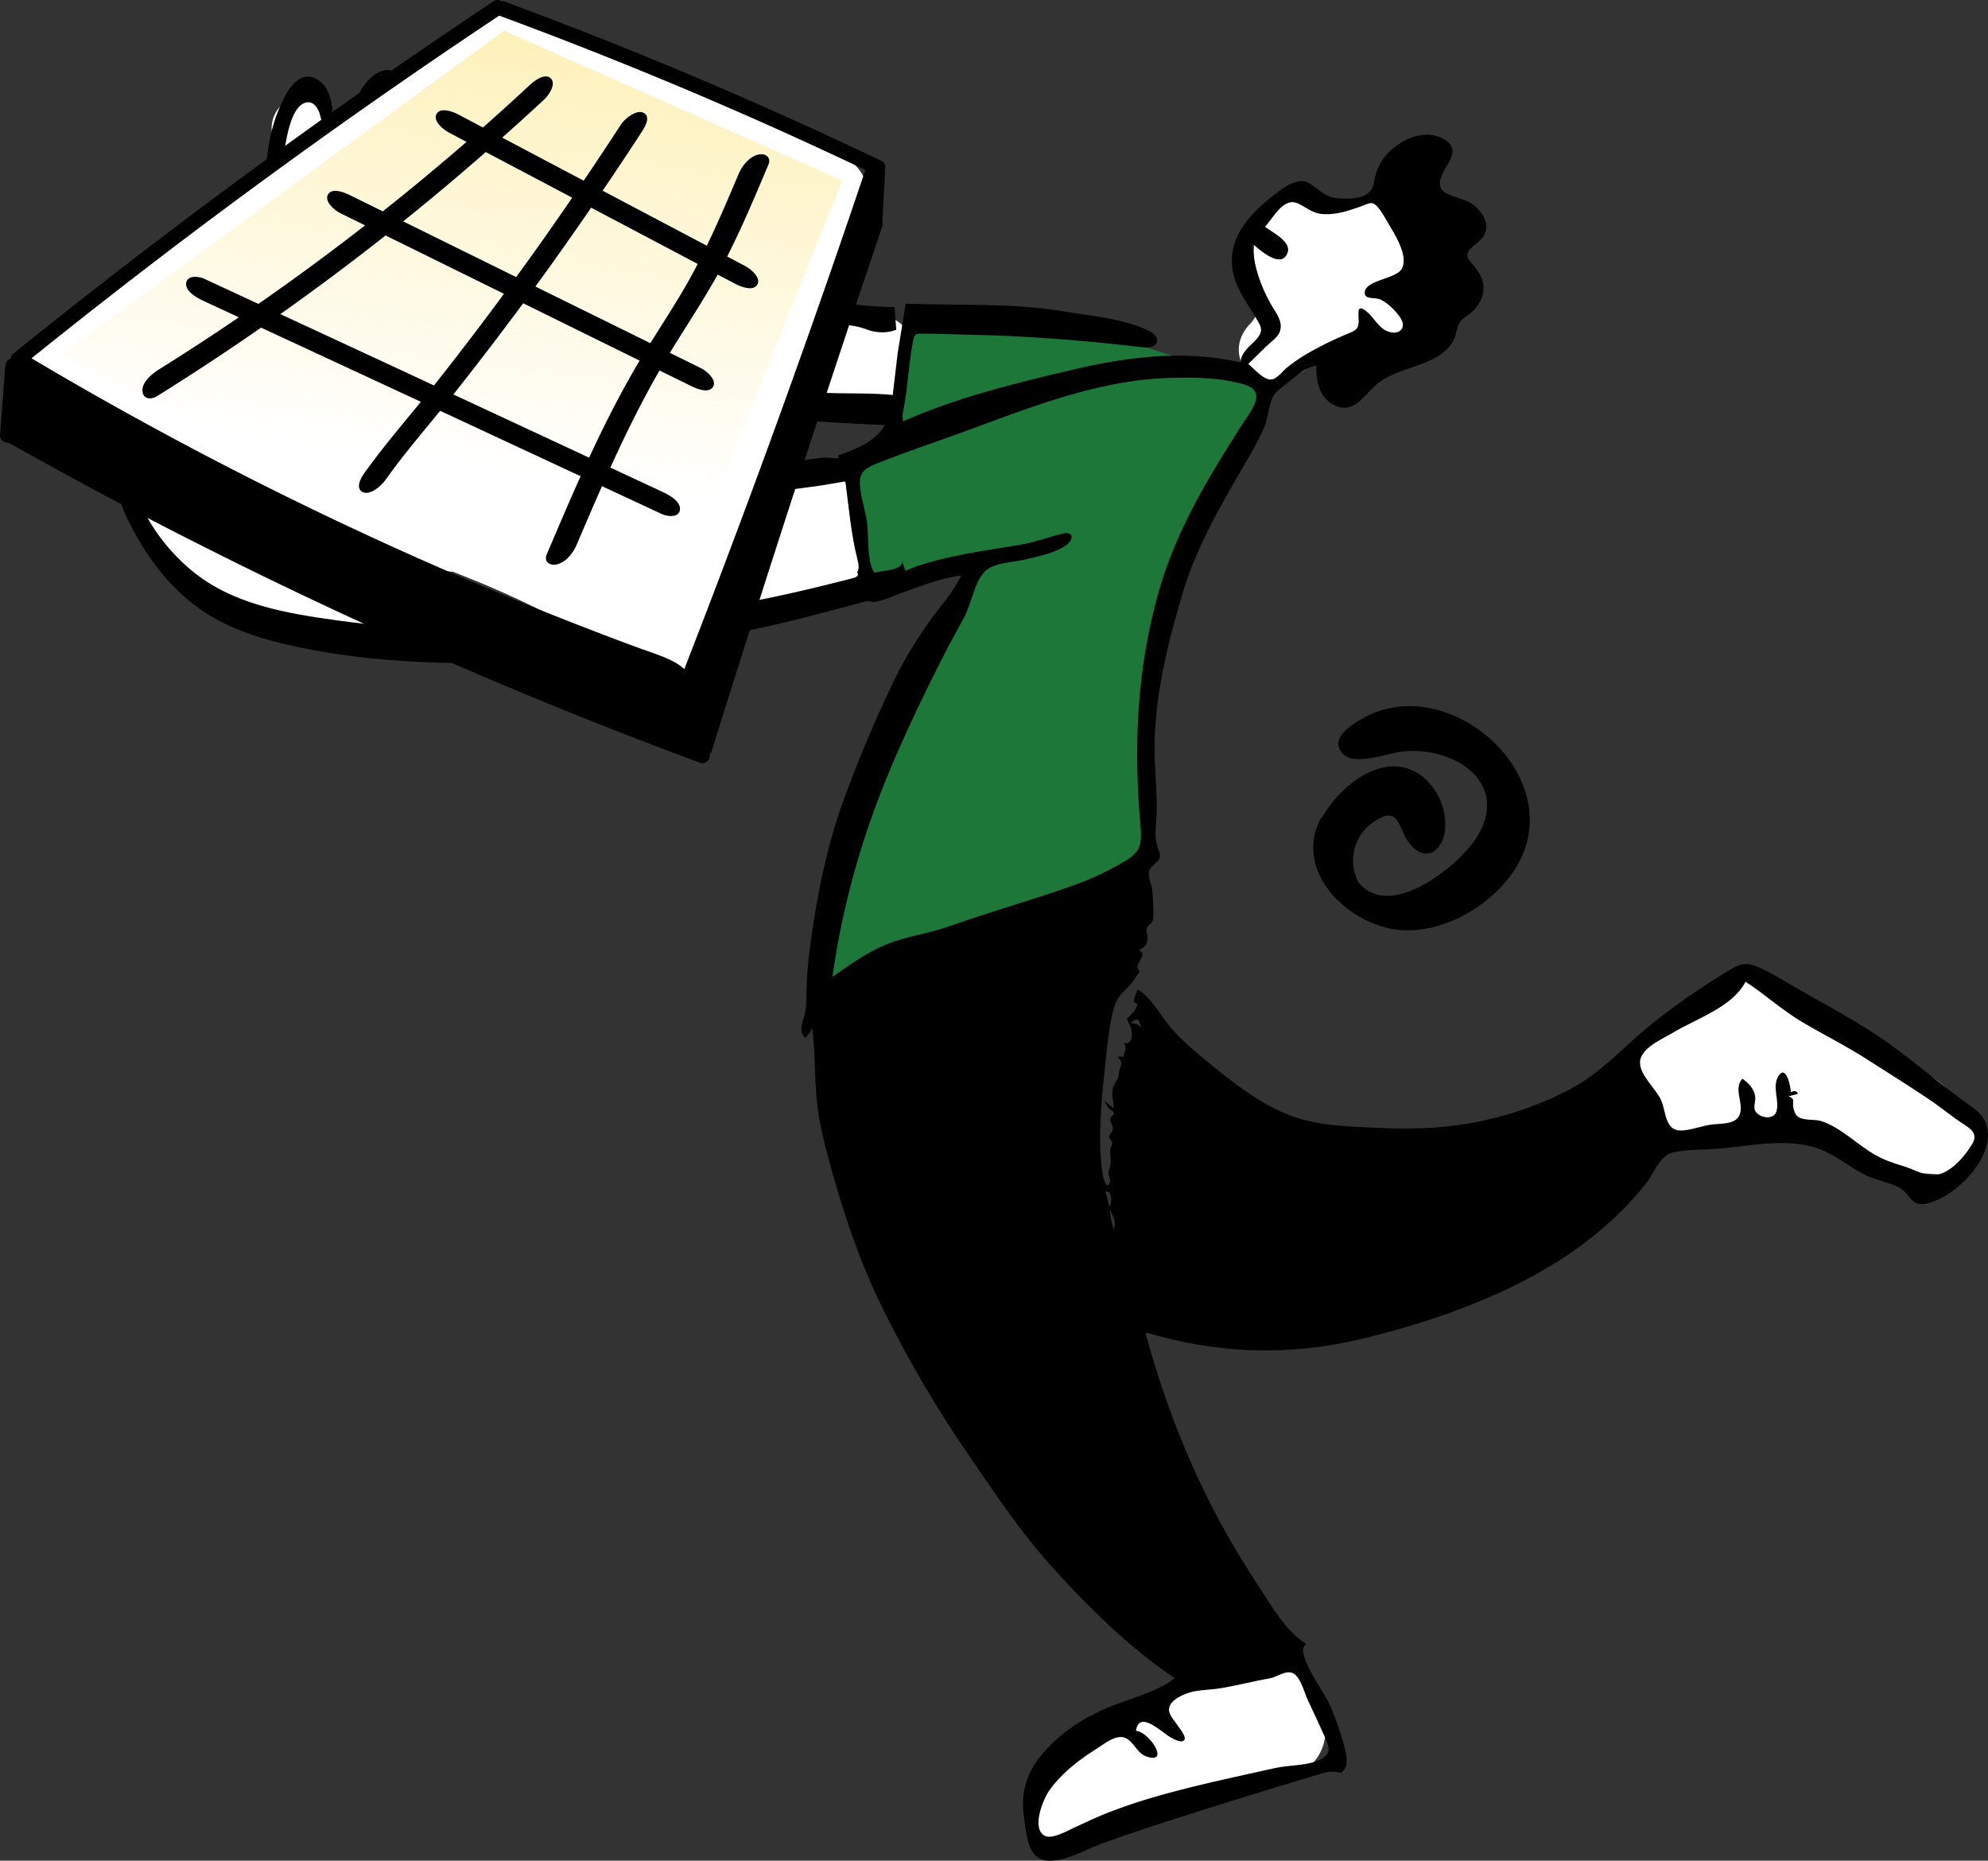 <svg xmlns="http://www.w3.org/2000/svg" id="Layer_2" viewBox="0 0 658.48 616.23"><rect x="0" y="0" width="658.48" height="616.23" fill="#333333" stroke="none"/><defs><linearGradient id="linear-gradient" x1="161.42" x2="141.09" y1="0" y2="153.31" gradientUnits="userSpaceOnUse"><stop offset="0" stop-color="#fce16c"/><stop offset="1" stop-color="#fce16c" stop-opacity="0"/></linearGradient><clipPath id="clippath"><path d="m53.63 109.02 25.99-96.63 54.66 4.86 51.91 28.61 101.79 51.96 8.33 3.87 3.73 51.05-203.37-22.01-43.04-21.71z" class="cls-2"/></clipPath><style>.cls-1,.cls-2{fill:none}.cls-3{fill:url(#linear-gradient);opacity:.49}.cls-4{clip-path:url(#clippath)}.cls-5,.cls-6{fill:#fff}.cls-2{clip-rule:evenodd}.cls-7{fill:#1d7739}.cls-6,.cls-7,.cls-8{fill-rule:evenodd}</style></defs><g id="Layer_1-2"><path d="M117.15 188.79c-10.02-1.87-20.02-4.03-29.85-6.73-7.56-2.07-15.2-4.57-18.04-12.3-2.05-5.58-9.68-7.57-14.68-5.17-5.79 2.78-7.22 9.08-5.17 14.68 4.37 11.91 15.87 19.02 27.45 22.66 12.59 3.96 25.81 6.39 38.76 8.81 5.84 1.09 11.36-4.76 11.74-10.21.45-6.49-4.35-10.65-10.21-11.74ZM101.73 31.57c-5.94 0-11.31 3.99-11.74 10.21-.39 5.61 4.24 11.74 10.21 11.74s11.31-3.99 11.74-10.21c.39-5.61-4.24-11.74-10.21-11.74ZM303.82 119.42c-.64-5.91-2.86-11.87-8.83-14.18-3.04-1.18-6.54-.59-9.68-.34-2.17.18-4.32.47-6.47.83-5.1.84-9.16 5.93-8.99 11.08-1.29 1.62-2.11 3.61-2.17 5.82-.16 5.82 4.06 11.48 10.21 11.74 4.21.18 8.45.5 12.66.51 8.96.01 14.19-6.88 13.27-15.45ZM287.24 167.58c-1.18-6.27-6.92-9.36-12.85-8.77-7.72.77-15.86.5-19.91 8.48-2.36 4.65-3.61 9.69-7 13.53-2.97 3.36-4.73 7.13-3.15 11.7 1.4 4.05 5.12 7.4 9.6 7.58 9.78.39 18.53-3.1 27.12-7.41 6.98-3.5 7.22-11.08 3.92-16.14 1.92-2.55 2.85-5.95 2.28-8.96ZM470.58 77.29c.35-3.18-.58-6.59-2.57-8.87-4.23-4.87-10.64-4.52-15.52-1.09-3.57 2.52-8.39 2.43-12.28.91-3.76-1.47-7.06-2.91-11.26-2.19-4.26.72-8.07 3.53-10.51 7.02-4.69 6.73-3.2 13.78-1.43 21.14 1.09 4.56.44 9.52-2.95 13.05-3.4 3.54-4.93 8.41-2.71 13.05 2.07 4.31 7.22 7.07 11.97 6.06 7.2-1.53 11.68-6.11 17.82-9.51 2.71-1.5 5.9-1.82 8.89-2.46 4.09-.88 8.18-1.75 12.27-2.63 5.82-1.24 9.7-7.79 8.84-13.36 2.31-1.89 4.22-4.33 5.58-7.48 2.23-5.2-1.23-11.5-6.15-13.65ZM654.16 375.97c-2.26-8.07-6.92-14.39-13.9-19.09-6.37-4.29-13.88-6.63-20.6-10.31-13.43-7.36-25.89-16.38-40.43-21.56-3.65-1.3-7.84-.38-10.74 2.12a360.49 360.49 0 0 1-26.2 20.56c-4.32 3.08-4.68 9.67-2.13 14.03-1.71 6.22 1.91 13.86 9.58 14.18 14.17.6 28.37-.58 42.21-3.67.33-.07.64-.17.95-.26 1.1.33 2.2.68 3.28 1.08 6.83 2.51 12.09 7.19 18.35 10.7 9.02 5.05 18.12 4.37 28.04 5.23 6.59.57 13.49-6.17 11.58-13.01Z" class="cls-5"/><path d="M435.71 558.09c-1.5-3.44-6.31-5.9-9.93-5.7-25.79 1.48-49.85 11.5-69.04 28.8-.21.19-.39.39-.57.59-4.98 2.63-9.58 5.94-13.52 10.22-10.02 10.87 6.2 27.17 16.26 16.26 10.78-11.69 29.3-12.64 44.08-15.14 5-.84 10-1.69 15-2.53 4.77-.8 9.5-1.29 13.65-4.01 10.28-6.75 8.25-18.9 4.06-28.5Z" class="cls-6"/><path id="Accent" d="m301.93 100.77-2.1 21.53c-.45 4.6-.9 9.2-1.34 13.79-.16 1.63-.06 3.23-.86 4.55-1.89 3.11-6.05 5.88-8.65 8.41l-5.23 5.08c-.9.87-3.04 2.25-3.52 3.42-.52 1.3.39 3.17.8 4.65l3.47 12.84 6.54 24.19 30.72-12.57c-9.71 20.11-19.43 40.21-29.14 60.32-2.39 4.96-5.57 9.96-6.9 15.33-2.83 11.43-5.52 22.91-8.27 34.36-2.57 10.66-5.13 21.32-7.7 31.98l45.15-14.29c11.69-3.7 24.04-6.23 34.53-12.66 8.65-5.3 17.29-10.6 25.94-15.91 1.15-.71 4.93-2.17 5.54-3.42.57-1.17-.41-4.72-.5-5.99-1.73-23.99-2.87-50.62 4.76-73.74 5.48-16.57 14.67-32.26 22.81-47.62 3.18-6 6.46-11.95 9.44-18.05.76-1.56 1.97-3.43 2.29-5.16.2-1.12.35-3.19-.18-3.99-.23-.35-3.55-.92-4.05-1.08-3.51-1.11-7-2.27-10.5-3.42-9.83-3.23-19.65-6.48-29.5-9.62-7.68-2.45-15.42-5.16-23.3-6.92-8.17-1.83-16.76-2.34-25.06-3.28-8.39-.95-16.78-1.87-25.18-2.75" class="cls-7"/><path d="M653.47 366.82c-9.5-6.67-18.24-14.34-27.66-21.12-9.29-6.68-19.39-11.99-29.32-17.63-4.69-2.66-9.31-5.72-14.27-7.86-3.7-1.6-6.05-1-9.42 1.06-9.58 5.86-19.18 12.39-27.8 19.6-8.02 6.71-14.9 14.41-24.21 19.46-9.5 5.15-19.84 8.78-30.4 11-10.84 2.27-21.5 2.77-32.53 2.25-10.44-.49-21.19-.48-31.07-4.38-10.35-4.09-19.5-11.53-28.02-18.54-4.31-3.55-8.66-7.33-12.11-11.75-2.99-3.83-5.57-8.61-9.8-11.25-.5 1.36-1.23 2.6-1.28 4.05-.02.66 1.07.34 1.09.86.03.97-.93 2.22-1.5 2.91-2.05 2.46-2.45 1.05-.88 4.2.91 1.84 1.36 6.41-2.19 5.84 1.54 1.08.17 3.34-.13 4.65-.54-.37-1.11-.39-1.69-.08 1.78 1.99 1.11 2.24.49 4.37-.11.39-.37 2.34-.3 2.16-.7 1.94-1.92 2.71-2.04 4.93-.1 1.82.54 3.62.38 5.45-1.02-.82-2.03-1.65-3.05-2.47.37.76.99 1.87 1.54 2.51.34.4 1.58 1.21 1.63 1.46.2.94-1.02 1.03-1.13 1.93-.21 1.67.74 1.65.8 3.21.07 1.79-1.16 1.4-1.26 2.97-.02.3 1 1.17 1.04 1.79.06.88-.57 1.54-.63 2.36-.17 2.06.45 3.37 0 5.43-.17.8-.58 1.41-.62 2.27-.04.76.85 2.12.59 2.86-1.28 3.59-2.39-1.69-2.58-3.03-1.59-11.19-.33-23.53.85-34.71.59-5.56 1.08-11.26 2.22-16.73.46-2.21 1.05-4.51 2.27-6.44 1.55-2.43 4.26-3.97 5.55-6.57-.19.38 1.27-2.01 1.35-1.7.05-.69-.66-1.36-.63-2 .05-.84.49-1.13.84-1.95.64-1.47 1.62-2.39-.31-3.52 2.12-1.11 3-2.13 2.79-4.66-.15-1.85-.78-1.56.06-3.05.84-1.5 1.68-.73 1.86-2.97.21-2.68-.11-6.17-.27-8.87-.15-2.36-2.15-5.35-.69-7.44 1.85-2.64 4.21-2.38 2.7-6.28-1.48-3.81-.9-6.51-.68-10.55.44-8.06-.73-16.14-.61-24.21.25-17.22 4.43-33.82 9.3-50.24 4.51-15.17 12.73-29.29 20.67-42.88 2.18-3.72 4.31-7.48 6.1-11.41 1.55-3.38 1.58-7.42 3.08-10.63.91-1.95 3.22-3.31 4.86-4.66 2.74-2.25 5.96-5.09 9.56-5.76-.12 5.09.91 10.73 5.99 13.15 6.17 2.94 9.5-2.75 13.43-6.43 7.16-6.72 20.24-5.86 25.73-14.52 1.31-2.06 1.11-4.73 2.51-6.71 1.03-1.45 2.84-2.23 4.12-3.45 3.87-3.69 4.85-8.81 1.73-13.32-2.85-4.13-5.78-5.03-.83-8.85 4.02-3.1 4.98-6.39 1.57-10.87-3.25-4.27-6.98-3.85-11.22-6.08-4.1-2.15-1.29-6.71.55-9.66 2.38-3.8 2.26-6.62-2.24-8.69-4.72-2.17-10.18-.57-14.24 2.23-4.59 3.16-7.13 7.05-7.97 12.46-.86 5.51-6.65 5.6-11.41 5.42-4.55-.17-6.41-2.71-9.99-5-3.98-2.56-9.45 2.03-12.65 4.55-7.88 6.22-15.11 14.62-12.58 25.36 1.51 6.4 5.65 11.07 8.65 16.65 2.75 5.1-6.12 7.04-6.21 12.72-18.48-4.19-37.19-1.94-55.42 2.36-19.38 4.57-38.99 9.34-57.22 17.52 2.34-8.9 2.39-17.97 4.1-26.93.49-2.58 1.02-2.51 3.65-2.48 5.05.05 10.11.27 15.16.37 18.46.35 36.85 1.81 55.17 3.9 1.78.2 5.85 1 6.74-1.3 1.03-2.66-3.48-4.38-5.3-5.09-7.98-3.09-17.04-3.82-25.43-5.23-17.19-2.89-34.99-1.91-52.41-2.57l-2.68 16.6c-.6 5.06-1.19 10.12-1.79 15.18-.2-.11-.41-.2-.62-.3l-1.19 7.39c-2.29 5.9-9.19 9.08-16.13 11.41l2.39 8.91c.07.17.13.36.16.58 1.08 8.27 1.79 16.62 3.82 24.69.49 1.96.71 3.32 0 4.45l2.5 9.25c1.23.28 2.38.87 4.08.52 2.74-.57 5.32-1.91 7.95-2.84 6.4-2.27 13.13-4.96 19.9-5.82-2.66 5.71-7.09 10.35-10.69 15.46-4.15 5.89-8.03 12.09-11.19 18.57-6.34 13.04-12.02 26.55-17.01 40.17-4.92 13.43-7.99 27.51-10.16 41.63-1.08 7.04-2.04 14.19-2.17 21.31-.05 2.93.04 5.82-.72 8.68-.69 2.62-2.01 5.07.28 7.38.88-.95 1.61-2.04 2.36-3.1 1 8.12.65 16.34 1.53 24.47.86 8.01 3.05 15.9 5.22 23.64 4.56 16.2 10.06 31.76 17.66 46.81 7.69 15.21 16.3 30.05 25.9 44.14 9.24 13.56 18.71 27.85 29.78 40 11.82 12.97 25.33 26.33 39.99 36.05-6.52 4.98-15.99 6.94-23.42 10.25-7.77 3.46-14.14 7.74-19.84 14.09-5.76 6.43-7.98 13.3-6.71 21.85.91 6.08 1.07 14.79 9.22 14.25 5.86-.39 11.58-3.9 17.03-5.86 9.53-3.43 19.16-6.56 28.82-9.62 9.63-3.06 19.27-6.07 28.94-9.01 4.55-1.38 9.11-2.69 13.65-4.1 2.03-.63 3.27-1 5.27-.9 1.58.08 1.74 1.08 3.04-.56 2.09-2.65-.11-8.64-.91-11.31-1.24-4.13-2.77-8.23-4.68-12.1-1.14-2.3-11.21-16.35-6.84-18.24-6.85-4.38-11.2-12.09-15.54-18.73-5.44-8.31-10.5-16.69-15.08-25.51-9.79-18.84-17.19-38.56-22.73-59.04 23.66 7.02 46.95 7.99 71.04 2.29 23.95-5.67 49.52-14.67 69.93-28.67 9.45-6.48 17.51-13.82 24.71-22.71 2.58-3.19 4.6-9.37 8.84-10.42 5.06-1.25 11.2-.87 16.41-1.41 9.97-1.02 22.67-3.52 32.35.2 5.26 2.02 9.62 5.66 14.54 8.3 3.74 2.01 8.09 2.47 11.81 4.48 4.01 2.17 3.82 6.48 9.17 5.29 4.58-1.01 9.05-4.18 12.37-7.37 6.63-6.37 12.46-17.71 2.93-24.4Zm-233.72-252.4c1.98-1.9 4.38-3.19 4.47-6.23.08-2.68-1.96-5.15-3.22-7.36-3.51-6.2-5.83-12.99-6.14-20.14 2.05 1.82 9.76 8.86 11.67 2.82 1.15-3.64-5.39-6.67-7.53-8.43 2.84-3.03 6.19-10 11.04-7.65 3.14 1.52 4.79 3.35 8.5 3.49 4.51.18 8.34-1.18 12.49-2.69 2.9-1.05 3.51-1.64 5.29.33 1.4 1.55 2.47 3.65 3.53 5.44 2.08 3.53 6.54 10.38 4.63 14.72-1.68 3.81-12.18 3.77-12.45 8.17-.15 2.4 3.41 1.52 5.06 2.25 2.04.9 4 2.67 5.43 4.34 1.06 1.24 2.71 3.3 1.96 5.06-1.04 2.43-4.39 1.71-6.06.59-2.22-1.48-3.48-3.97-5.47-5.7-3.64-3.17-2.96-.05-2.92 2.92.05 3.08-1.74 3.35-4.3 4.44-4.49 1.91-8.95 4.1-13.16 6.58-2.15 1.27-4.19 2.7-6.15 4.25-1.26 1-3.24 3.53-4.78 3.96-2.86.81-6.15-3.46-8.18-5.06 2.09-2.04 4.17-4.09 6.28-6.11ZM314.6 306.71c-6.92 2.47-14.32 3.32-21.13 6.11-6.45 2.64-12.07 6.79-17.75 10.74 3.42-24.46 10.12-47.69 19.81-70.38 4.82-11.3 10.22-22.68 15.77-33.64 2.58-5.1 5.33-10.1 8.06-15.11 2.44-4.48 3.24-11.17 6.6-14.93 2.87-3.21 9.39-3.24 13.29-4.14 4.41-1.02 9.82-2.06 13.68-4.66 2.8-1.89 2.89-4.92-1-3.97-4.58 1.12-8.93 2.8-13.66 3.62-12.25 2.13-24.25 3.43-36.02 7.71-2.7.98-6.01 3.14-8.81 3.52-2.02.27-.47.9-2.25-.29-.68-.46-1.68-1.69-2.05-2.45-2.07-4.23-1.34-11.26-1.97-15.91-.58-4.3-2.3-8.74-2.38-13.06-.07-3.93 2.61-5.18 5.97-6.51 9.19-3.64 18.72-6.83 28.03-10.22 21.24-7.73 42.92-16.59 65.75-17.85 8.24-.46 18.44-.47 26.52 1.74 2.52.69 5.13 1.6 5.05 4.47-.08 2.97-3.32 6.97-4.83 9.32-11.13 17.38-21.68 34.89-27.4 54.87-7.29 25.48-8.48 51.2-6.14 77.51.5 5.66.38 8.73-4.76 11.78-5.51 3.28-10.98 5.92-17.03 8.1-13.67 4.93-27.69 8.74-41.37 13.64Zm53.12 93.93c.97 2.25 2.15 4.1 1.17 6.61-.6-2.21-1.22-4.29-1.17-6.61Zm52.82 155.22c2.34-.4 5.44-2.93 7.84-1.66 2.47 1.31 3.76 6.71 4.9 9.07 1.88 3.9 3.68 7.84 5.45 11.8 1.16 2.59 2.43 5.2-.35 7.07-4.11 2.75-11.17 2.32-15.94 3.39-9.42 2.13-18.89 4.1-28.26 6.43-9.09 2.26-18.11 4.85-26.85 8.23-3.95 1.52-7.72 3.35-11.56 5.11-2.02.93-7.3 3.97-9.7 2.7-4.51-2.39-.65-11.87 1.33-14.78 3.67-5.41 9.67-10.22 15.18-13.63 2.95-1.82 7.56-5.95 10.9-3.63 2.56 1.78 3.31 4.87 6.56 5.87 7.52 2.3.63-8.27-3.78-8.62.99-7.04 8.54.48 11.26 2.05.97.56 4.11 2.4 4.84.85.55-1.16-1.97-4.12-2.52-4.96-.83-1.28-2.55-3.1-2.63-4.71-.15-2.91 3.5-4.7 5.75-5.55 3.48-1.32 7.3-1.14 10.95-1.71 5.59-.89 11.06-2.36 16.63-3.32Zm-53.05-156.2-1.35-4.98c2.47-.74 2.09 3.94 1.35 4.98Zm7.02-60.84c2.21-2.07 2.77-1.3 3.53 1.53-1.11-1.16-1.94-1.32-3.53-1.53Zm278.65 40.21c-2.71 4.41-8.09 10.81-13.9 10.13-2.91-.34-5.79-2.04-8.58-2.88-3.29-.99-6.41-2.02-9.42-3.71-6.02-3.36-11.46-9.18-18.07-11.3-2.22-.71-5.98.02-7.82-1.58-.82-.72-1.24-2.03-1.4-3.08-.35-2.25.86-2.44-1.54-3.51l3.06-.83c-.26-1.2-1.47-.98-2.3-.59-.1-1.98-1.66-9.43-4.18-5.18-2.18 3.68.59 8.06-.66 11.74-.96 2.82-5.74 2.04-7.03-.43-.58-1.11.22-3.31.07-4.5-.35-2.66-2.1-4.57-4.29-6.06-2.99 3.42.44 7.9-.78 11.65-1.1 3.4-5.66 3.19-8.66 3.45-3.6.32-7.32 1.99-10.83 2.06-5.3.12-5.02-6.21-6.53-9.84-1.62-3.89-7.2-8.38-7.08-12.78.13-4.72 7.56-7.74 10.95-9.79 7.74-4.69 19.59-8.39 24-16.86 6.46 4.19 12.17 9.45 18.82 13.38 7.18 4.24 14.62 7.93 21.64 12.46 7.3 4.71 14.76 9.26 21.91 14.21 3.12 2.16 6.01 4.61 9.19 6.68 2.83 1.84 5.72 3.45 3.45 7.15Z"/><g class="cls-4"><g id="Ink"><path id="Fill-3" d="M675.26-105.74c1.94 3.88-1.08 5.24-4.06 6.83-3.35 1.79-6.44 3.98-9.74 5.86-7.55 4.31-15.37 8.19-23.06 12.25-7.39 3.9-15.12 6.93-22.64 10.53-6.96 3.33-13.11 8.07-19.91 11.69-3.66-8.82-15.14-13.54-22.44-18.89-3.2-2.34-10.33-6-10.06-10.71.26-4.39 6.21-8.38 8.16-12.11 1.82-3.48 2.09-9.82 7.36-9.24 3.49.38 7.05 2.37 10.61 3 2.97.53 7.53.71 8.33 4.19.88 3.85-2.92 8.01-.24 11.68 2.31-1.3 4.22-3.05 4.8-5.66.26-1.18-.35-3.44.33-4.49 1.5-2.35 6.33-2.71 7.04.18.93 3.78-2.22 7.9-.36 11.76 2.14 4.45 4.34-2.83 4.61-4.8.8.46 1.98.79 2.35-.38l-2.98-1.09c2.49-.86 1.29-1.15 1.84-3.36.26-1.02.78-2.3 1.67-2.94 1.97-1.43 5.65-.37 7.93-.89 6.77-1.54 12.7-6.86 18.98-9.69 3.15-1.42 6.35-2.17 9.71-2.87 2.86-.59 5.87-2.04 8.8-2.12 5.84-.17 10.65 6.67 12.96 11.3M394.16-89.89c1.6-.07 2.45-.16 3.65-1.21-1.01 2.75-1.63 3.47-3.65 1.21m-1.7-61.22c.65 1.11.62 5.79-1.77 4.84l1.77-4.84m2.05-7.43c.76 2.58-.58 4.33-1.74 6.48.15-2.31.95-4.33 1.74-6.48M458.9-302.1c-5.47-1.44-10.79-3.38-16.28-4.75-3.58-.89-7.4-1.04-10.76-2.66-2.16-1.05-5.65-3.15-5.25-6.03.22-1.59 2.09-3.26 3.03-4.46.62-.79 3.38-3.52 2.94-4.72-.59-1.61-3.89-.05-4.9.42-2.84 1.32-11.02 8.16-11.39 1.06 4.42.04 12.21-9.89 4.51-8.25-3.32.71-4.34 3.72-7.05 5.27-3.53 2.02-7.77-2.49-10.54-4.57-5.2-3.88-10.75-9.19-13.94-14.9-1.72-3.08-4.74-12.85-.04-14.84 2.5-1.06 7.49 2.43 9.43 3.53 3.67 2.09 7.27 4.24 11.07 6.1 8.42 4.12 17.18 7.49 26.04 10.53 9.14 3.14 18.39 5.93 27.6 8.87 4.66 1.49 11.73 1.67 15.58 4.77 2.61 2.1 1.12 4.59-.26 7.07-2.11 3.79-4.24 7.56-6.46 11.28-1.34 2.25-3.1 7.52-5.67 8.61-2.51 1.06-5.37-1.73-7.67-2.33M331.68-63.11c13.2 6.06 26.83 11.09 40.02 17.19 5.84 2.7 11.05 5.81 16.26 9.56 4.85 3.49 4.71 6.56 3.71 12.15-4.62 26.01-5.67 51.73-.63 77.75 3.96 20.4 12.95 38.77 22.52 57.05 1.3 2.47 4.18 6.74 4 9.7-.17 2.86-2.85 3.54-5.42 4.01-8.23 1.5-18.39.6-26.57-.58-22.64-3.24-43.46-13.95-63.95-23.5-8.98-4.18-18.19-8.19-27.03-12.62-3.23-1.62-5.8-3.1-5.38-7.01.46-4.3 2.55-8.57 3.5-12.8 1.03-4.58.92-11.65 3.35-15.68.43-.72 1.54-1.86 2.26-2.26 1.87-1.04.28-.54 2.26-.1 2.76.62 5.87 3.06 8.47 4.27 11.35 5.29 23.2 7.63 35.21 10.82 4.64 1.23 8.82 3.28 13.29 4.8 3.79 1.28 3.96-1.75 1.34-3.87-3.62-2.93-8.93-4.43-13.23-5.83-3.8-1.24-10.3-1.83-12.88-5.28-3.02-4.04-3.24-10.78-5.28-15.45-2.29-5.24-4.59-10.45-6.72-15.76C316.2 12.05 311.82.24 308-11.44c-7.68-23.44-12.33-47.17-13.61-71.83 5.32 4.43 10.56 9.05 16.75 12.24 6.54 3.37 13.85 4.86 20.52 7.92m-47.1 142.82c-.71 3.22-5.61-.14-7-.97-3.69-2.22-7.62-3.92-11.49-5.8-11.01-5.33-21.98-10.97-32.56-17.11-20.8-12.07-40.89-25.68-59.92-40.38-15.83-12.22-30.81-25.6-44.18-40.48-11.69-13.01-23.74-27-26.74-44.78-1.42-8.41-1.21-17.66 1.01-25.91 2.2-8.18 7.37-15.11 10.93-22.7.61-1.31 2.29-5.94 4.33-5.09 1.83.76 1.36 5.68 1.37 7.19.07 9.1-1.5 18.09-1.04 27.19.18 3.61 1.66 14.16 5.69 6.13 1.64-3.27 2.34-7.22 3.51-10.66 1.62-4.77 3.47-9.45 5.37-14.11.94-2.31 5.37-18.12 10.3-14.63 2.38 1.68.32 9.05.04 11.18-.63 4.81-1.45 9.59-2.07 14.4-.37 2.86-3.17 29.87 3.9 25.47 3.25-2.03 5.16-7.46 6.52-10.82 1.69-4.17 3.04-8.48 5.09-12.5 4.21-8.26 9.96-16.22 17.82-21.34 1.42 4.26-.72 8.38-2.22 12.27-1.75 4.56-3 9.31-4.2 14.05-2.5 9.91-3.06 20.19-5.67 30.07-1.96 7.39-5.31 13.54.59 20.21 5.49 6.19 13.86 10.53 20.76 14.95 16.03 10.27 30.66 22.3 45.82 33.78 15.59 11.81 31.45 23.04 47.98 33.51 3.42 2.17 6.98 4.13 10.39 6.26 2.9 1.81 2.64 3.39 1.61 6.36-2.73 7.87-4.15 16.13-5.95 24.27m2.37 29.34c3.41 1.28 7.18 1.42 10.54-.11l.66 22.12c-7.94-1-15.95-.65-23.93-.93-7.5-.26-15.01-1.13-22.49-1.76-15.88-1.32-31.64-3.72-47.39-6.1-15.63-2.35-30.73-6.12-46.02-10.07-13.59-3.51-27.06-7.77-39.32-14.74-9.5-5.4-20.51-12.62-23.69-23.67-2.12-7.35-2.55-15.76-1.2-23.3.73-4.06 2.16-14.98 7.04-16.48 3.13-.96 4.66 2.64 5.16 5.1.94 4.68.53 9.53 1.47 14.27.91 4.61 1.98 9.2 3.07 13.78.61 2.58 1.41 8.54 3.88 10.12 5.82 3.71 4.55-16.05 4.68-18.54.24-4.55.27-26.52 8.38-25.83 5.67.48 6.33 13.09 6.77 16.94.33 2.89.57 5.81.74 8.71.23 3.91-1.18 14.11 2.17 16.96 4.51 3.85 6.16-9.71 6.48-11.76.8-5.07 1.35-10.19 2.26-15.24.63-3.48 2.09-9.66 6.94-9.06 2.61.32 3.75 3.07 4.44 5.28 1.96 6.21 1.56 13.09 1.91 19.53.5 9.11.7 20.63 9.08 26.31 5.53 3.75 12.53 4.53 18.99 5.29 6.04.72 12.04 1.7 18.06 2.51 13.89 1.88 27.74 3.89 41.62 5.83 7.09.99 14.23 1.39 21.3 2.44 5.94.89 12.74.26 18.4 2.38m132.75 28.54c-1.92-2.2-3.82-4.42-5.72-6.63 2.16-1.42 5.8-5.38 8.59-4.33 1.5.57 3.25 3.26 4.42 4.37 1.82 1.72 3.72 3.32 5.75 4.77 3.97 2.83 8.23 5.41 12.53 7.7 2.45 1.31 4.21 1.73 3.9 4.8-.3 2.95-1.25 6 2.65 3.16 2.13-1.55 3.6-3.92 5.94-5.2 1.76-.96 5.16-1.4 5.98 1.12.6 1.82-1.23 3.73-2.39 4.87-1.57 1.54-3.68 3.13-5.79 3.85-1.7.58-5.17-.61-5.23 1.8-.12 4.41 10.35 5.29 11.69 9.23 1.53 4.5-3.51 10.93-5.89 14.26-1.21 1.69-2.46 3.69-3.99 5.11-1.95 1.81-2.5 1.17-5.3-.13-4-1.86-7.7-3.55-12.21-3.76-3.71-.18-5.52 1.5-8.77 2.74-5.04 1.91-7.77-5.32-10.34-8.59 2.29-1.57 9.06-4.01 8.24-7.74-1.37-6.18-9.67.16-11.87 1.79.93-7.1 3.83-13.66 7.87-19.53 1.44-2.1 3.69-4.38 3.85-7.06.18-3.03-2.11-4.53-3.91-6.59m254.8-231.11c10.07-5.84 5.25-17.64-.8-24.56-3.03-3.47-7.21-7.01-11.69-8.41-5.24-1.65-5.41 2.66-9.6 4.47-3.88 1.68-8.26 1.76-12.16 3.43-5.13 2.2-9.79 5.44-15.2 7-9.97 2.86-22.4-.72-32.24-2.61-5.15-.99-11.3-1.14-16.23-2.83-4.13-1.41-5.6-7.75-7.9-11.15-6.4-9.49-13.79-17.49-22.64-24.78-19.12-15.72-43.81-26.92-67.17-34.65-23.51-7.78-46.79-8.84-70.97-3.9 7.3-19.93 16.39-38.92 27.78-56.84 5.33-8.39 11.11-16.3 17.25-24.1 4.9-6.23 9.9-13.54 17.11-17.3-4.19-2.26 7.07-15.39 8.4-17.57 2.24-3.68 4.13-7.63 5.72-11.64 1.03-2.6 3.74-8.37 1.89-11.19-1.15-1.75-1.39-.76-2.98-.83-2-.08-3.2-.55-5.17-1.36-4.4-1.79-8.84-3.5-13.24-5.27-9.37-3.77-18.72-7.6-28.04-11.49-9.35-3.9-18.67-7.85-27.87-12.1-5.26-2.43-10.65-6.42-16.46-7.32-8.07-1.25-9 7.41-10.43 13.39-2.01 8.4-.4 15.44 4.78 22.35 5.12 6.83 11.1 11.65 18.54 15.77 7.12 3.94 16.39 6.72 22.44 12.25-15.46 8.41-30.07 20.54-42.98 32.43-12.08 11.14-22.75 24.55-33.14 37.26-10.79 13.2-20.66 27.23-29.64 41.72-8.89 14.33-15.72 29.34-21.67 45.09-2.84 7.52-5.7 15.19-7.26 23.09-1.58 8.02-1.95 16.24-3.65 24.24-.65-1.12-1.28-2.26-2.08-3.29-2.48 2.11-1.38 4.66-.92 7.33.51 2.91.16 5.79-.04 8.71-.49 7.11-.15 14.32.31 21.42.93 14.25 2.77 28.55 6.5 42.36 3.78 14 8.26 27.95 13.45 41.49 2.58 6.73 5.91 13.24 9.53 19.47 3.14 5.4 7.15 10.41 9.3 16.33-6.67-1.44-13.14-4.71-19.32-7.52-2.54-1.16-4.99-2.71-7.67-3.52-2.49-.75-3.95.76-6.09.01-2.08-.72-4.04-3.57-5.87-4.8-2.46-1.66-5.03-3.17-7.51-4.82-5.33-3.53-10.38-7.36-15.52-11.13-9.05-6.64-18.55-12.33-27.31-19.42-9.15-7.41-18.26-14.91-27.71-21.93s-19.17-13.66-28.74-20.52c-3.23-2.31-7.83-4.66-10.47-7.65-3.07-3.49-1.14-7.66-.14-11.62 2.6-10.22 3.26-20.87 6.4-31 2.84-9.14 7.69-18.38 7.02-28.21-.89-13.12-12.37-4.07-17.31 1.6-7.43 8.53-12.13 19.08-17.7 28.81.08-8.71 1.63-17.4 2.95-25.99.73-4.71 2.19-12.44-2.71-15.5-10.98-6.85-20.59 24.37-23.57 29.44-.15-3.82 3.75-33.54-6.14-29.49-5.18 2.12-8.47 10.12-11.21 14.61-3.78 6.2-7.07 11.75-8.94 18.86-3 11.42-4.24 23.28-2.06 34.97 2.16 11.61 7.77 21.5 14.71 30.9 14.93 20.2 34.19 37.94 53.8 53.57 10.56 8.42 22.12 15.32 33.69 22.23 11.64 6.94 22.78 14.72 34.71 21.17 12.08 6.53 24.73 12.24 37.09 18.2 8.19 3.94 23.71 7.73 26.57 17.58-18.26-.35-36.15-4.51-54.14-7.17-16.78-2.48-33.7-4.14-50.33-7.57-6-1.24-13.34-1.6-18.77-4.59-6.09-3.36-6.98-10.82-7.74-17.1-.82-6.7-.73-13.48-1.63-20.17-.65-4.8-1.93-11.34-6.69-13.79-5.05-2.6-10.49.57-12.77 5.21-2.31 4.69-2.36 10.12-4.35 14.92-1.74-7.81-.38-22.27-8.15-27.2-5.67-3.6-11.03 2.93-13.18 7.53-3.17 6.77-1.79 14.92-5.36 21.4-1.18-5.62-2.06-11.28-2.97-16.94-.6-3.75-1.43-7.67-4.89-9.83-5-3.11-8.76 1.4-10.94 5.57-7.29 13.89-7.29 29.58-4.2 44.67 3.42 16.71 19.26 26.91 33.49 34.16a108.91 108.91 0 0 0 24.18 8.92c9.49 2.27 18.73 5.42 28.32 7.31 39.29 7.74 79.52 12.41 119.54 13.81 18.54.65 37.38 3.63 55.91 2.15 8.48-.68 17.57-.62 25.79-3 1.88-.54 6.51-1.87 5.72-4.61-.68-2.38-4.81-1.93-6.6-1.88-18.43.49-36.88.34-55.3-.92-5.04-.34-10.1-.57-15.14-.95-2.62-.2-3.15-.18-3.42-2.79-.92-9.07-.18-18.11-1.74-27.18 17.44 9.73 36.57 16.19 55.48 22.43 17.79 5.87 36.23 9.74 55.01 7.18-.4 5.67 8.26 8.37 5.08 13.21-3.48 5.3-8.01 9.59-10.07 15.84-3.45 10.48 3.02 19.48 10.33 26.35 2.97 2.79 8.01 7.84 12.2 5.64 3.77-1.98 5.84-4.34 10.39-4.12 4.76.23 10.52.83 10.9 6.39.37 5.46 2.56 9.55 6.86 13.1 3.8 3.14 9.11 5.21 13.99 3.46 4.67-1.67 5.02-4.47 2.99-8.46-1.58-3.1-3.98-7.88.29-9.67 4.42-1.85 8.1-1.11 11.71-5.08 3.79-4.16 3.12-7.53-.62-10.97-4.6-4.24-1.6-4.88 1.59-8.75 3.5-4.23 2.96-9.4-.57-13.42-1.16-1.32-2.9-2.26-3.8-3.8-1.23-2.09-.79-4.73-1.92-6.9-4.72-9.1-17.81-9.38-24.37-16.7-3.59-4.01-6.42-9.97-12.82-7.58-5.28 1.97-6.8 7.49-7.11 12.58-3.53-.98-6.49-4.09-9.02-6.57-1.52-1.49-3.7-3.04-4.44-5.06-1.21-3.33-.89-7.36-2.14-10.86-1.45-4.07-3.24-7.99-5.09-11.89-6.73-14.24-13.69-29.01-16.86-44.52-3.43-16.78-6.15-33.68-4.9-50.86.59-8.05 2.45-15.99 2.72-24.06.13-4.04-.21-6.79 1.59-10.45 1.85-3.76-.53-3.7-2.14-6.49-1.27-2.21.98-5.01 1.33-7.35.4-2.68 1.02-6.12 1.04-8.81.02-2.25-.88-1.56-1.59-3.13-.71-1.56-.1-1.21.21-3.04.42-2.51-.37-3.6-2.38-4.89 2.03-.96 1.13-1.96.62-3.48-.28-.85-.69-1.18-.67-2.02.02-.68.89-1.32.8-2.06.1.83-1.36-2.12-1.2-1.69-1.06-2.7-3.63-4.47-4.96-7.03-1.05-2.02-1.44-4.37-1.7-6.61-.66-5.56-.65-11.28-.76-16.86-.2-11.24-.39-23.64 2.18-34.65.31-1.31 1.87-6.48 2.84-2.79.2.76-.8 2.04-.83 2.8-.03.86.32 1.51.42 2.32.27 2.09-.46 3.34-.47 5.41 0 .81.56 1.53.43 2.4-.1.61-1.19 1.4-1.2 1.7-.03 1.57 1.22 1.29 1 3.07-.19 1.55-1.15 1.44-1.08 3.13.04.9 1.24 1.09.96 2.02-.08.25-1.38.94-1.75 1.31-.6.58-1.32 1.63-1.75 2.36 1.08-.73 2.17-1.46 3.25-2.19 0 1.84-.79 3.58-.85 5.4-.07 2.22 1.07 3.09 1.6 5.08-.05-.18.03 1.78.11 2.18.44 2.18 1.08 2.48-.87 4.31.55.36 1.11.38 1.69.07.18 1.33 1.35 3.71-.28 4.65 3.59-.26 2.74 4.26 1.67 6.01-1.83 3-1.31 1.63.51 4.26.51.73 1.36 2.07 1.24 3.03-.06.51-1.12.1-1.16.76-.08 1.45.55 2.75.92 4.15 4.44-2.26 7.42-6.8 10.74-10.36 3.82-4.1 8.48-7.48 13.09-10.65 9.09-6.25 18.86-12.86 29.53-16.04 10.18-3.03 20.88-2.08 31.33-1.67 11.03.44 21.61 1.87 32.21 5.07 10.33 3.13 20.32 7.64 29.33 13.6 8.83 5.84 15.02 14.1 22.42 21.49 7.96 7.93 16.95 15.27 25.99 21.95 3.18 2.35 5.47 3.15 9.29 1.88 5.13-1.7 10-4.35 14.9-6.59 10.38-4.76 20.91-9.16 30.75-15.01 9.98-5.93 19.35-12.81 29.4-18.63" class="cls-8"/><path id="Fill-5" d="M529.49 77c-3.48.95-6.99 1.92-10.37 3.21-2.15.82-4.83 2.67-7.26 2.15 4.2-7.48 8.1-15.12 11.83-22.85 3.53-7.31 8.09-13.89 12.06-20.94 4.01-7.13 7.59-14.22 12.7-20.69.86-1.09 2-2.08 2.6-3.35.6-1.27.43-3.02 1.32-4.15.64-.81 1.67-.88 2.42-1.54 1.21-1.06 1.74-2.6 2.73-3.83-.73.05-1.45.1-2.18.16-.29-2.09 3.08-1.37 4.21-1.88 2.19-.99 2.38-3.09 3.62-4.56 2.74-3.25 4.2 5.85 5.02 7.94 5.47 13.92 9.47 28.06 14.02 42.28.99 3.1 2.06 6.11 3.26 9.15.7 1.77 2.53 5.18 1.88 7.12-1.12 3.32-11.5 3.7-15.05 4.41-14.18 2.85-28.86 3.57-42.82 7.38m19.74-80.77c1.05-.04 2.64 5.76-1.8 1.08.52-.5 1.12-.85 1.8-1.08m-5.4 4.53c3.58 2.56 2.14 7.15-2.15 5.12-3.08-1.46-5.43-4.25-8.11-6.28.7-1.5 1.77-.1 2.71-.22.28-.03.64.28.96.25.37-.03.43-.82.63-.85 2.18-.31 3.83.45 5.96 1.97m-13.64 5.12c3.59 2.35 7.37 4.38 11.08 6.55-1.52 1.84-2.52 4.1-5.24 3.86-2.45-.21-4.62-2.7-6.48-4.03-5.71-4.07-12.26-6.83-17.96-10.96 3.25-.99 6.66-1.64 10.04-.89 3.6.8 5.62 3.54 8.57 5.47m-23.48 1.55c4.72 3.13 9.57 6.05 14.48 8.86 3.32 1.9 8.31 3.49 11.06 6.08 3.03 2.85-.71 3.86-3.24 3.13-3.27-.95-6.09-3.25-9.03-4.9-4.24-2.38-8.54-5.03-12.99-6.98-2.79-1.23-6.85-1.82-9.1-4.02-.96-.94-1.94-2.37-1.46-3.85.46-1.41.66-.82 1.25-1.12 3.62-1.85 6.2.94 9.03 2.81m-8.38 13.49c-.46-.12-.91-.24-1.37-.35 3.91-4.11 7.57.31 11.47 2.77 5.98 3.78 12.84 6.13 19.44 8.55-1.08 2.44-1.55 2.87-4.22 2.13-3.08-.85-5.68-2.91-8.38-4.54-3.31-2-6.74-3.98-10.29-5.51-1.54-.67-3.17-1.14-4.69-1.85-.31-.15-1.17-1.59-1.14-1.58-.28.13-.55.26-.83.39m.26 12.09c-.06-1.73-.12-3.47-.19-5.2 5.09 3.59 10.87 6.43 16.41 9.27 1.32.68 9.81 4.51 6.39 7.17-2.23 1.74-7.43-2.84-9.09-3.98-1.87-1.29-3.79-2.26-5.84-3.26-1.89-.93-5.59-4.64-7.69-3.99m3.66 14.63c1.11-1.58.13-3.47.12-5.18 2.47.58 15.04 7.03 13.65 10.24-1.8 4.18-12.77-6.5-13.78-5.06m.73 11.64c.91-3.35 7.61.95 6.95 4.11-.77 3.69-3.05 1.55-4.94.6-2.47-1.25-2.91-1.39-2.01-4.71m.63 12.79c-.02-1.27-.07-2.54-.14-3.8 1.71.62 3.66.77 2.73 3.08-.35.87-2.6 2.68-2.59.73m16.84 20.87c2.43-1.42 6.02-1.13 8.76-1.31 3.16-.21 5.65-.63 8.65-1.52 2.42-.71 4.39-.18 6.82-.27 2.81-.1 5.9-.9 8.64-1.53 2.84-.66 5.59-1.67 8.42-2.34 2.34-.55 4.59-.35 6.94-.75 2.56-.43 5.55-1.28 8.03-2.04.84-.25 3.74-3.56 3.57-3.6.46.12.14 1.97.16 1.97 1.75.14 7.87-.35 7.34-3.1 2.9 3.16 6.95-.14 9.02-2.54 2.83-3.3 3.76-7.07 2.87-11.33-2.24-10.71-7.01-20.99-10.53-31.31-3.68-10.81-7.56-21.4-12.12-31.88-1.15-2.64-2.46-5.21-3.56-7.87-.73-1.77-1.02-4.29-2.09-5.9-1.81-2.74-5.93-2.28-7.12-5.67-1.27 1.74-3.39-.68-5.41-.46-3.31.36-6.62 1.54-9.97 1.97a430.52 430.52 0 0 1-23.49 2.42c-6.62.5-13.06 2.08-19.65 2.69-4.38.4-9.63.27-13.3 3.07-5.05 3.85-4.02 12.58-4.21 18.22-.27 7.82.71 15.68 1.56 23.44 1.76 16.11 4.93 32.01 6.96 48.08.4 3.14.44 6.35.88 9.47.12.86.18 2.25.92 2.89.86.75 1.74.06 2.45.46 1.16.65.4 1.48 1.89 1.78.58.12 1.09-.14 1.64-.25 1.31-.26 2.69-1.11 3.93-1.58 1.17-.45 2.25-.73 3.44-1 .49-.11 1.89-.12 1.94-.12.11 0 .23-.85.35-.91 1.36 1.69 1.56.55 3.11.55.63 0 2.64.56 3.14.26" class="cls-8"/><path id="Fill-16" d="M586.96 165.76c3.03 0 3.2-3.79 1.02-5.07-2.28-1.35-4.88.26-6.95-1.94-3.09-3.29-1.41-8.4-7.06-9.41-5.46-.98-8.67 4.38-13.68 4.93-2.67.29-4.48-1.13-6.41-2.71-.89-.73-3.34-3.28-4.69-1.93-1.88 1.87 2.87 7.61 4.02 8.9 2.89 3.25 6.28 3.63 9.99 1.42 3.92-2.34 9.01-7.36 12.43-1.48 1.26 2.16 1.35 5.02 3.64 6.47 2.15 1.37 5.31.82 7.69.82" class="cls-8"/><path id="Fill-19" d="M551.59 129.72c-3.86-.54-1.31 8.44-.74 10.03 1.88 5.25 8.16 6.4 12.58 3.25 2.89-2.07 5.69-8.22 10.04-6.5 4.2 1.67 3.12 8.38 6.14 11.23 1.75 1.66 3.89 1.76 5.39-.33 2.18-3.03-.25-4.61-2.31-6.44-3.56-3.14-3.5-10.48-8.99-10.77-6.14-.33-7.18 6.65-12.15 8.24-2.55.81-5.81-.73-7.2-2.98-.84-1.35-.73-5.44-2.75-5.72" class="cls-8"/><path id="Fill-21" d="M438.52 169.68c-3.06.78-3.25 4.04-2.2 6.49 1.45 3.39 4.91 4.89 8.32 5.49.59-2.71-4.11-3.07-4.03-5.71.1-2.97 2.69-1.16 4.2-.54 1.97.8 5.36 1.65 3.74-1.5-1.59-3.1-6.77-5.06-10.04-4.23" class="cls-8"/></g></g><path d="M281.58 150.31c-.42.47-.9.89-1.61 1.16-2.05.79-5.39-.11-7.58.13-2.96.32-5.89.83-8.84 1.17-6.35.75-12.67 1.09-19.04 1.53-11.2.78-22.13 2.57-33.39 2.81-11.77.25-23.57.41-35.32 1.16-11.75.74-23.46 1.95-35.19 2.89-3.96.32-8.99 1.5-12.94.92-4.6-.68-5.82-5.11-7.61-8.78-4.62-9.48-10.99-18.03-15.13-27.8-3.74-8.81-6-18.99-12.86-26.07-9.15-9.44-12.07 4.89-12.18 12.4-.17 11.31 3.06 22.4 5.1 33.43-5.57-6.7-10-14.34-14.53-21.75-2.49-4.07-6.36-10.91-12.08-10.08-12.81 1.87.02 31.9 1.02 37.7-2.58-2.82-18.8-28.03-23.73-18.54-2.59 4.97.07 13.2.88 18.4 1.12 7.18 2.19 13.53 5.36 20.17 5.09 10.66 11.8 20.51 21.01 28.03 9.15 7.47 19.82 11.4 31.19 14.09 24.44 5.78 50.61 6.88 75.68 6.15 13.5-.4 26.78-2.59 40.08-4.79 13.37-2.21 26.9-3.48 40.17-6.26 13.44-2.81 26.78-6.63 40.07-10.07 3.36-.87 7.53-2.45 11.87-3.75l.48 1.3S62.04 270.53 60.73 271.01l-18.11-49.46-28.1-102.4s64.56-54.92 66.3-55.56 199.54 83.39 199.54 83.39l1.22 3.33Z" class="cls-1"/><path d="M292.6 189.1c-4.25.69-8.35 1.92-12.51 2.99-11.85 3.04-23.86 5.82-35.91 7.97-23.68 4.22-47.8 6.8-71.83 7.87-19.98.89-40.05.36-59.87-2.37-17.32-2.38-35.56-5.28-49.33-16.91-6.51-5.5-12.33-12.7-15.96-20.44-3.6-7.66-4.13-16.3-6.32-24.39-.38-1.4-2.09-6.02.01-6.68 1.89-.6 4.7 3.45 5.69 4.6 5.93 6.9 10.54 14.78 16.77 21.43 2.47 2.64 10.42 9.74 8.31 1.01-.86-3.56-2.87-7.02-4.2-10.4-1.84-4.69-3.46-9.46-5.01-14.25-.77-2.37-7.6-17.3-1.59-17.83 2.9-.25 6.09 6.7 7.25 8.51 2.62 4.08 5.09 8.26 7.72 12.34 1.56 2.42 16.88 24.85 19.43 16.92 1.17-3.65-.88-9.03-2.01-12.47-1.4-4.28-3.15-8.44-4.19-12.83-2.13-9.03-2.87-18.81-.18-27.8 3.84 2.33 4.86 6.86 6.23 10.8 1.61 4.62 3.72 9.05 5.87 13.43 4.49 9.18 10.71 17.39 15.09 26.62 3.28 6.91 4.69 13.77 13.5 15.04 8.19 1.18 17.38-.91 25.5-1.99 18.87-2.52 37.81-2.78 56.79-3.81 19.53-1.05 38.89-2.72 58.27-5.41 4.01-.56 7.99-1.36 11.98-1.94 1.21-.18 2.09-.11 2.78.18l.76 2.08-1.42 8.28 14.35 15.65.21.56c.53 2.43-4.69 2.97-6.18 3.21Z" class="cls-1"/><path d="M250.02 208.37c-13.27 2.78-26.8 4.04-40.17 6.26-13.3 2.2-26.57 4.39-40.08 4.79-25.07.74-51.23-.37-75.68-6.15-11.37-2.69-22.04-6.62-31.19-14.09-9.21-7.51-15.92-17.37-21.01-28.03-3.17-6.64-4.24-12.99-5.36-20.17-.81-5.2-3.47-13.43-.88-18.4 4.94-9.49 21.15 15.73 23.73 18.54-1.01-5.8-13.83-35.84-1.02-37.7 5.72-.83 9.59 6.01 12.08 10.08 4.54 7.41 8.97 15.05 14.53 21.75-2.04-11.03-5.27-22.12-5.1-33.43.11-7.51 3.03-21.84 12.18-12.4 6.86 7.08 9.12 17.26 12.86 26.07 4.14 9.77 10.51 18.32 15.13 27.8 1.79 3.67 3.01 8.11 7.61 8.78 3.95.58 8.98-.6 12.94-.92 11.73-.94 23.44-2.15 35.19-2.89 11.75-.74 23.55-.91 35.32-1.16 11.26-.24 22.19-2.04 33.39-2.81 6.37-.44 12.69-.78 19.04-1.53 2.95-.35 5.89-.85 8.84-1.17 2.19-.24 5.52.66 7.58-.13.71-.27 1.19-.69 1.61-1.16l3.3 9c-.69-.29-1.57-.36-2.78-.18-3.99.58-7.96 1.38-11.98 1.94-19.38 2.68-38.74 4.35-58.27 5.41-18.98 1.02-37.92 1.29-56.79 3.81-8.12 1.08-17.31 3.18-25.5 1.99-8.81-1.28-10.22-8.14-13.5-15.04-4.38-9.23-10.6-17.44-15.09-26.62-2.15-4.39-4.26-8.82-5.87-13.43-1.37-3.94-2.4-8.47-6.23-10.8-2.69 8.99-1.95 18.77.18 27.8 1.03 4.39 2.78 8.55 4.19 12.83 1.13 3.44 3.18 8.82 2.01 12.47-2.55 7.93-17.87-14.5-19.43-16.92-2.63-4.08-5.1-8.26-7.72-12.34-1.16-1.81-4.35-8.76-7.25-8.51-6.01.52.82 15.45 1.59 17.83 1.56 4.79 3.17 9.56 5.01 14.25 1.33 3.38 3.35 6.84 4.2 10.4 2.11 8.74-5.84 1.63-8.31-1.01-6.23-6.65-10.84-14.53-16.77-21.43-.99-1.15-3.8-5.2-5.69-4.6-2.1.67-.39 5.29-.01 6.68 2.18 8.09 2.72 16.72 6.32 24.39 3.64 7.74 9.45 14.93 15.96 20.44 13.77 11.64 32.01 14.53 49.33 16.91 19.83 2.72 39.9 3.26 59.87 2.37 24.02-1.07 48.15-3.65 71.83-7.87 12.05-2.15 24.06-4.93 35.91-7.97 4.16-1.07 8.27-2.31 12.51-2.99 1.49-.24 6.71-.78 6.18-3.21l3.19 8.66c-4.34 1.3-8.51 2.88-11.87 3.75-13.29 3.44-26.63 7.25-40.07 10.07Z"/><path id="react-path-230" d="M437.59 270.83c-8.62 15.76 5.42 32.17 21.34 36.35 15.92 4.19 35.04-6.4 43.25-19.94 18.22-29.87-22.48-65.65-50.96-49.24-3.86 2.13-11.41 6.98-6.15 11.9 3.94 3.69 14.61-.41 19.12-.98 17.64-2.05 36.6 10.59 24.62 28.89-6.07 9.19-28.39 27.33-38.9 14.36-3.62-6.91-1.5-15.44 4.92-19.86 8.94-6.15 8.04 2.05 12.06 7.06 5.83 7.22 11.82 1.48 11.82-5.83.12-6.34-2.66-12.38-7.55-16.41-12.23-9.36-27.41 2.95-33.4 13.87" class="cls-8"/><path d="M280.36 52.69c-4.56-2.01-9.12-4.03-13.67-6.04-28.42-16.56-58.73-29.88-90.11-39.75-.6-.19-1.21-.31-1.82-.41-4.42-2.14-9.82-2.32-14.04.48C109.76 40.66 60.43 76.74 12.74 114.91c-4.57 3.66-5.26 11.47-3.1 16.39 2.52 5.74 7.52 8.76 13.71 9.22 15.29 1.14 32.88 7.83 47.3 14.55 16.46 7.66 32.65 15.69 49.48 22.53 4.32 1.75 8.65 3.46 13 5.15 4.48 4.13 10.53 6.51 16.84 6.57 5.48 2.17 10.77 4.31 15.32 6.32 14.9 6.55 31.64 15.31 43.2 24.51 9.18 7.31 20.87 4.64 25.07-6.62l53.69-143.89c2.08-5.58-1.27-14.45-6.89-16.94Z" class="cls-5"/><path d="M293.13 57.17c.01-.22-.03-.44-.09-.66.48-1.09.14-2.64-1-3.19-15.86-7.58-31.85-14.88-47.97-21.89-16.24-7.06-32.61-13.84-49.1-20.31-9.23-3.62-18.5-7.15-27.8-10.59a2.03 2.03 0 0 0-1.09-.07c-.69-.53-1.62-.68-2.59-.04a2121.452 2121.452 0 0 0-63.45 43.85 2146.817 2146.817 0 0 0-95.77 72.97c-.47.38-.68.94-.71 1.53-1.04.31-1.71 1.27-1.8 2.38-.59 7.66-1.18 15.32-1.76 22.97-.1 1.35 1.22 2.5 2.5 2.5.11 0 .2-.02.3-.03 14.2 7.99 28.52 15.77 42.95 23.32 14.56 7.61 29.23 15 44.01 22.16 14.85 7.19 29.82 14.16 44.89 20.89 15.05 6.72 30.21 13.21 45.46 19.47 15.27 6.26 30.64 12.29 46.1 18.08 1.91.72 3.83 1.43 5.75 2.14 1.27.47 2.74-.52 3.08-1.75.1-.38.11-.74.05-1.08.02-.05.03-.11.05-.17.27-.27.5-.61.63-1.05 7.1-22.71 14.3-45.38 21.6-68.03a7904.24 7904.24 0 0 1 34.81-105.43c.17-.49.17-.93.07-1.32 0-.04.01-.07.02-.11.28-5.52.57-11.04.85-16.56ZM226.67 221.6c-.99-.9-2.11-1.7-3.35-2.37-3.74-2.01-7.94-3.24-11.91-4.7-17.14-6.33-34.14-13.04-50.98-20.14a1227.804 1227.804 0 0 1-146.84-73.86c-1.05-.62-2.1-1.25-3.15-1.87 18.99-15.28 38.23-30.24 57.73-44.85 20.45-15.32 41.18-30.27 62.17-44.84 11.6-8.06 23.29-15.99 35.05-23.82.14.08.28.14.43.2a1450.254 1450.254 0 0 1 96.93 39.83c8 3.63 15.95 7.34 23.88 11.11-7.39 21.96-14.98 43.85-22.78 65.66a3756.195 3756.195 0 0 1-37.19 99.65Z"/><path d="M166.93 10.14 20.36 117.36s153.6 80.87 198.78 90.98L279 59.76 166.93 10.14Z" class="cls-3"/><path d="M251.12 51.2c-3.04.77-5.35 3.78-6.5 6.5-3.36 7.95-6.74 15.9-10.5 23.68-11.5-6.07-23.01-12.15-34.51-18.22 4.43-6.53 8.81-13.1 13.1-19.72 1.06-1.64 2.97-5.01.27-6.15-2.42-1.02-6.18 2.23-7.32 3.98-4.04 6.23-8.16 12.41-12.32 18.57-9-4.75-18-9.5-27-14.26 4.67-4.15 9.31-8.35 13.89-12.61 1.44-1.34 4.12-5.08 2.21-6.99-1.97-1.97-5.63.94-6.99 2.21a789.37 789.37 0 0 1-15.48 14.03c-2.69-1.42-5.38-2.84-8.06-4.26-1.74-.92-5.98-2.62-7.32-.2-1.31 2.37 2.41 5.24 4.05 6.11l5.89 3.11A825.227 825.227 0 0 1 126.79 70c-3.61-1.78-7.22-3.56-10.84-5.34-1.77-.87-5.96-2.66-7.32-.2-1.3 2.34 2.38 5.29 4.05 6.11 2.75 1.36 5.5 2.71 8.25 4.07a808.436 808.436 0 0 1-35.34 26.01c-5.98-2.77-11.95-5.56-17.93-8.32-1.81-.84-5.66-1.29-5.99 1.44-.34 2.83 3.89 5.04 5.85 5.94 3.87 1.79 7.73 3.59 11.6 5.38-8.72 5.93-17.55 11.7-26.5 17.29-2.2 1.37-5.67 4.17-5.43 7.15.22 2.74 2.84 2.92 4.92 1.62 11.65-7.27 23.1-14.82 34.37-22.64 17.64 8.18 35.29 16.37 52.92 24.57-6.4 7.84-13 15.56-18.85 23.8-1.14 1.6-2.92 5.03-.27 6.15 2.48 1.05 6.1-2.26 7.32-3.98 5.65-7.96 12.01-15.43 18.2-22.99 15.51 7.22 31.02 14.44 46.52 21.66-3.85 8.55-7.52 17.18-11.19 25.8-1.11 2.61 1.09 3.96 3.38 3.38 3.05-.77 5.34-3.78 6.5-6.5 2.76-6.47 5.53-12.95 8.39-19.38 6.61 3.08 13.22 6.15 19.83 9.23 1.81.84 5.66 1.29 5.99-1.44.34-2.83-3.89-5.03-5.85-5.94-5.73-2.67-11.47-5.34-17.2-8.01 4.98-10.95 10.29-21.74 16.28-32.17l10.45 5.15c1.77.87 5.96 2.66 7.32.2 1.3-2.34-2.38-5.29-4.05-6.11l-10.29-5.07.09-.15c5.24-8.6 10.86-16.97 15.74-25.78 1.94 1.03 3.89 2.05 5.83 3.08 1.74.92 5.98 2.62 7.32.2 1.31-2.37-2.41-5.24-4.05-6.11-1.98-1.05-3.97-2.09-5.95-3.14 5.02-9.9 9.32-20.14 13.63-30.36 1.1-2.61-1.08-3.96-3.38-3.38Zm-90.21-.84c9.54 5.04 19.08 10.07 28.62 15.11-6.06 8.85-12.24 17.63-18.55 26.3-12.48-6.15-24.97-12.3-37.45-18.45 9.29-7.45 18.41-15.12 27.38-22.97Zm-17.15 77.3c-16.96-7.89-33.93-15.76-50.9-23.63a841.53 841.53 0 0 0 34.85-26.05c13.07 6.44 26.15 12.88 39.22 19.32-.71.96-1.42 1.93-2.13 2.89-6.87 9.26-13.89 18.42-21.04 27.46Zm67.55-7.29c-5.97 10.1-11.25 20.57-16.18 31.2-14.99-6.98-29.97-13.96-44.96-20.93 7.38-9.31 14.61-18.74 21.69-28.28.48-.64.95-1.29 1.42-1.93 12.86 6.34 25.73 12.67 38.59 19.01-.19.31-.38.62-.56.94Zm18.22-29.97c-4.32 7.98-9.32 15.56-14.12 23.25L177.34 94.9c6.28-8.62 12.43-17.33 18.47-26.12 11.76 6.21 23.53 12.42 35.29 18.63-.52 1-1.04 2-1.57 2.98Z"/></g></svg>